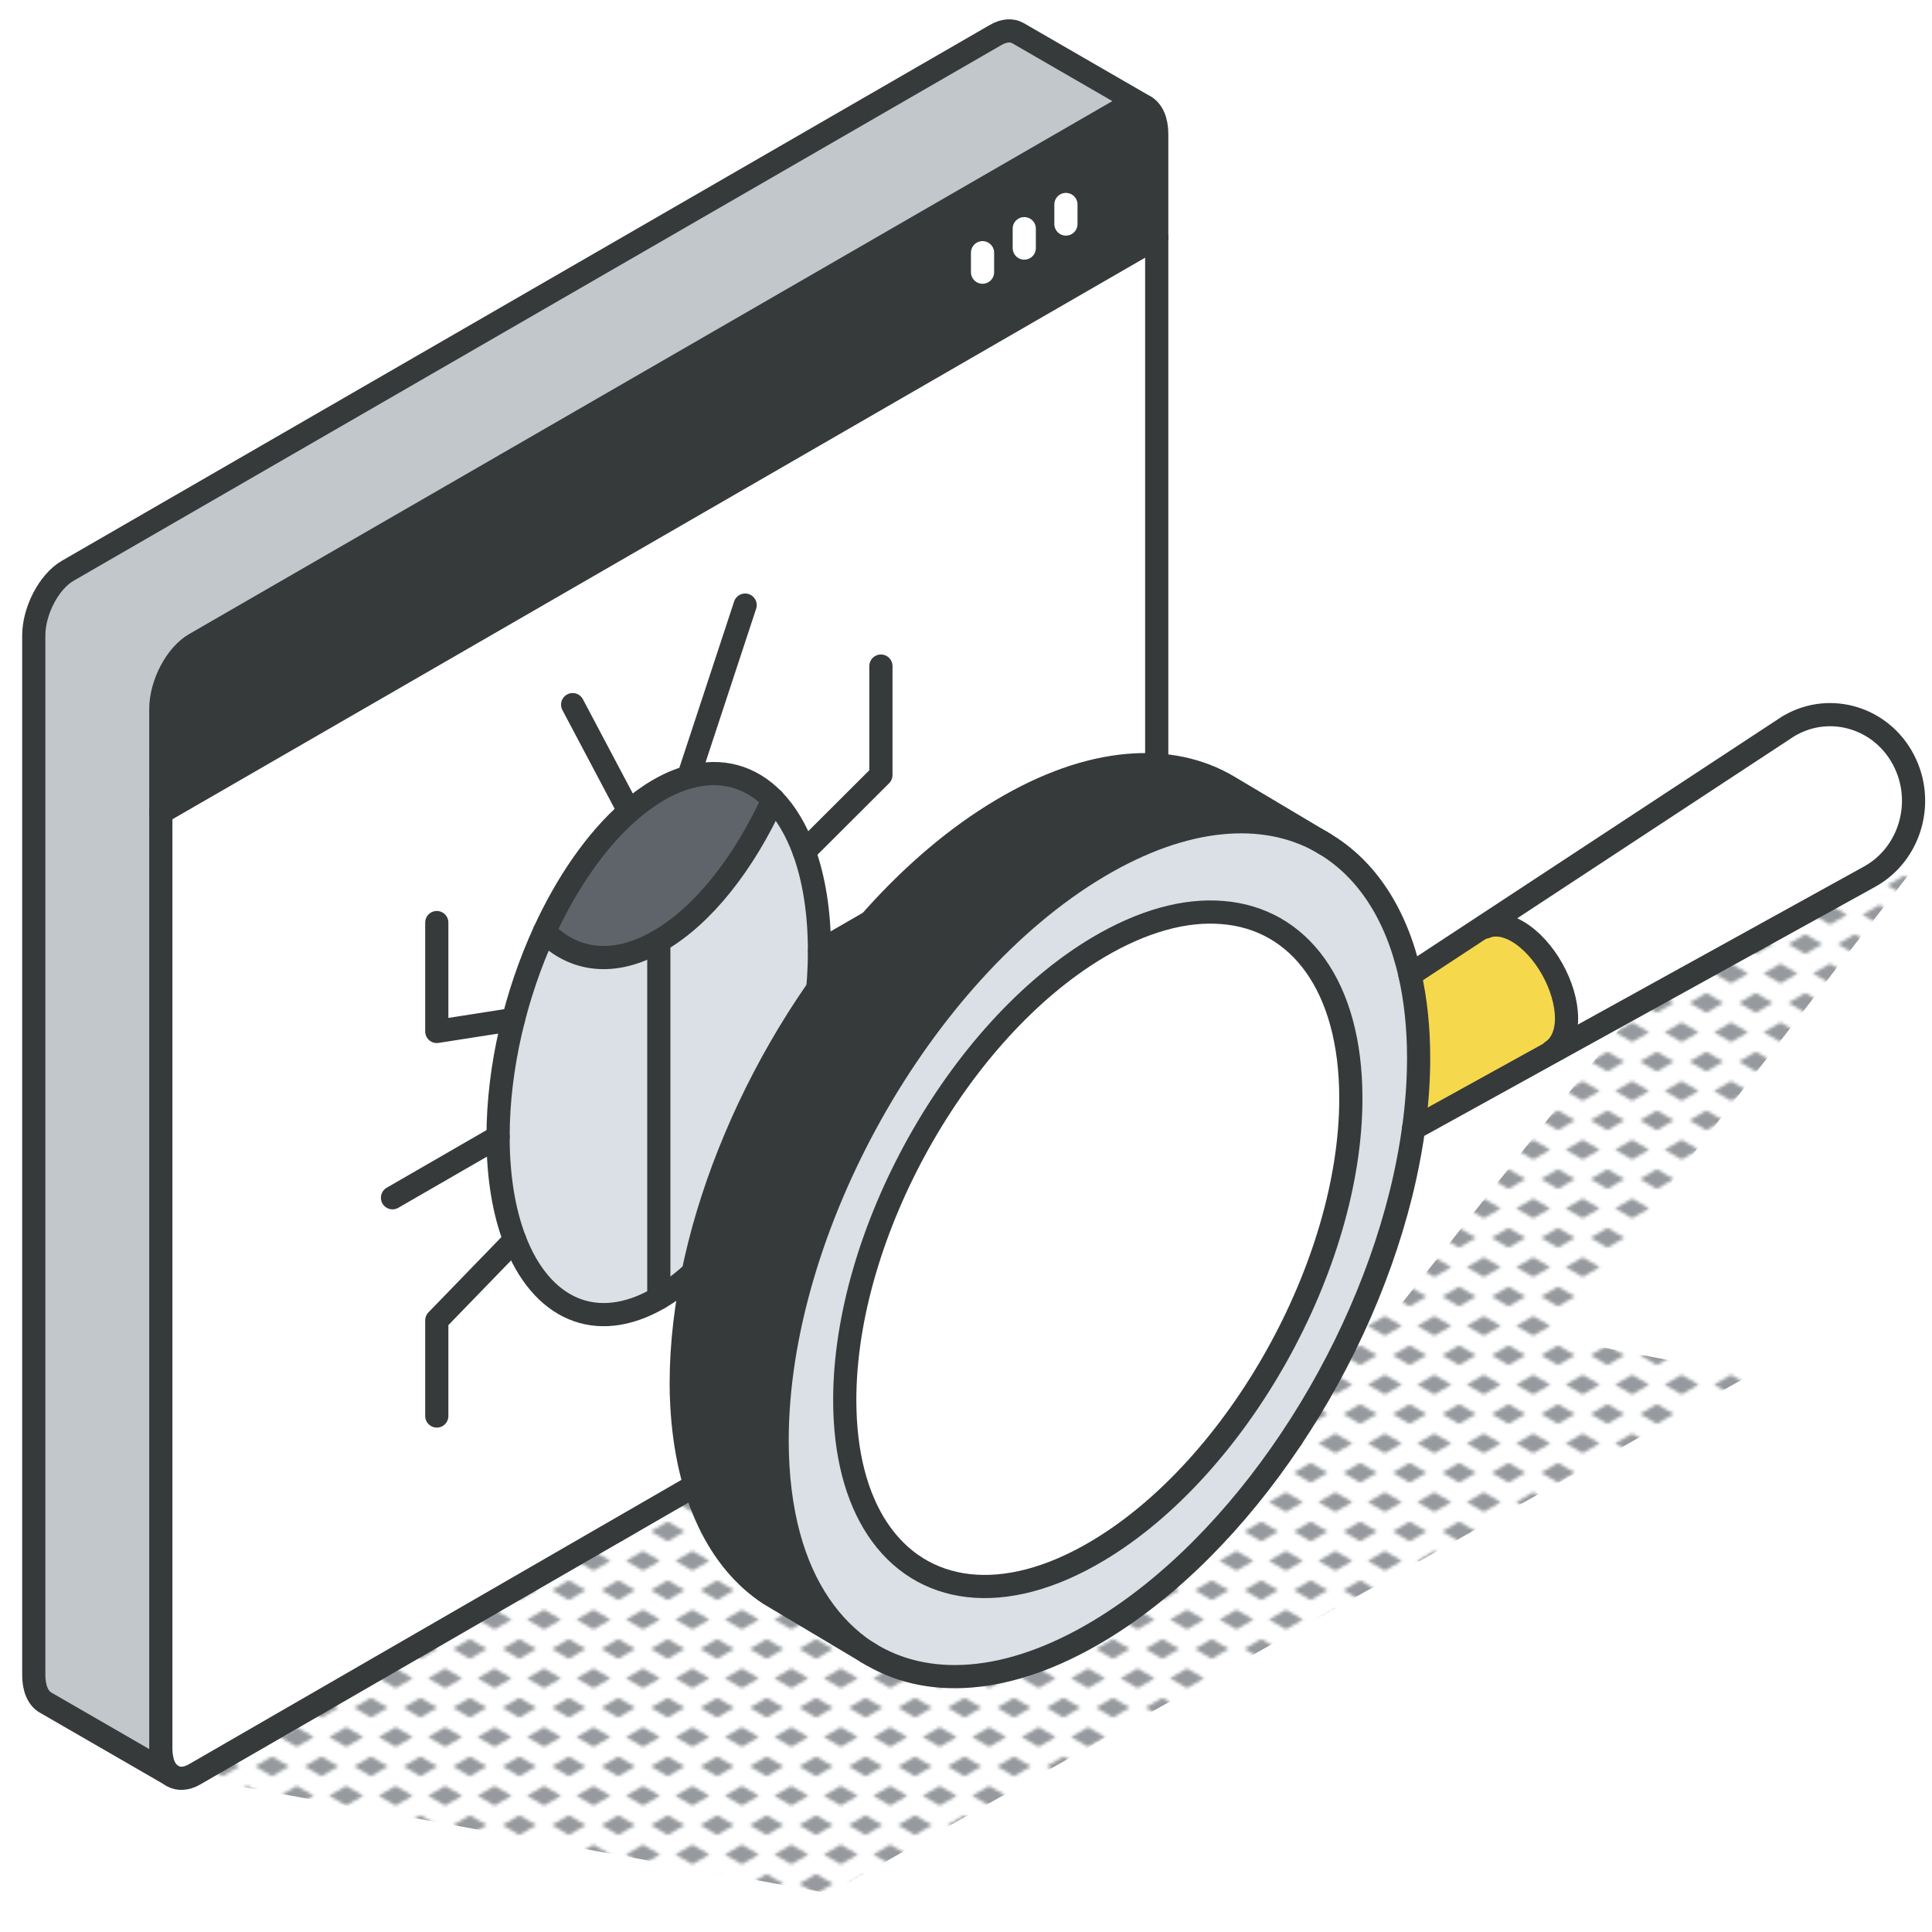 <svg xmlns="http://www.w3.org/2000/svg" xmlns:xlink="http://www.w3.org/1999/xlink" id="R&#xE9;teg_1" data-name="R&#xE9;teg 1" viewBox="0 0 250 250"><defs><pattern id="New_Pattern_Swatch_3" data-name="New Pattern Swatch 3" x="0" y="0" width="16" height="19" patternTransform="translate(-6966.4 -4886.23) scale(.4)" patternUnits="userSpaceOnUse" viewBox="0 0 16 19"><g><rect x="0" y="0" width="16" height="19" style="fill: none; stroke-width: 0px;"></rect><g><polygon points="16 22.18 10.5 19 16 15.82 21.5 19 16 22.18" style="fill: #969a9e; stroke-width: 0px;"></polygon><polygon points="8 12.68 2.5 9.5 8 6.32 13.5 9.5 8 12.68" style="fill: #969a9e; stroke-width: 0px;"></polygon></g><polygon points="0 22.18 -5.5 19 0 15.82 5.5 19 0 22.18" style="fill: #969a9e; stroke-width: 0px;"></polygon><polygon points="16 3.18 10.5 0 16 -3.18 21.5 0 16 3.18" style="fill: #969a9e; stroke-width: 0px;"></polygon><polygon points="0 3.18 -5.5 0 0 -3.18 5.5 0 0 3.18" style="fill: #969a9e; stroke-width: 0px;"></polygon></g></pattern></defs><polygon points="247.38 112.66 230.21 107.12 180.9 169.27 108.18 155.29 24.33 229.94 107.29 245 226.34 178 200.76 173.08 247.38 112.66" style="fill: url(#New_Pattern_Swatch_3); stroke-width: 0px;"></polygon><g><g><g><path d="M4.37,82.24v134.52c0,1.77.59,3.02,1.52,3.55l16.45,9.5c-.93-.53-1.52-1.78-1.52-3.55V91.74c0-3.23,1.97-6.98,4.39-8.39L145.3,14.02c1.07-.62,2.05-.67,2.81-.27l-16.39-9.47c-.77-.44-1.78-.4-2.87.23L8.76,73.86c-2.42,1.4-4.39,5.16-4.39,8.38Z" style="fill: #c2c7cc; stroke-width: 0px;"></path><path d="M64.46,147.1c0-9,2.29-18.48,6-26.56,2.92-6.35,6.71-11.84,10.96-15.55,1.24-1.09,2.53-2.02,3.84-2.78,1.31-.76,2.6-1.3,3.84-1.65,4.25-1.19,8.05-.1,10.97,2.9,1.64,1.67,3,3.95,4.01,6.74,1.28,3.52,1.98,7.86,1.98,12.88,0,18.16-9.31,38.25-20.79,44.89-8.17,4.72-15.24,1.34-18.64-7.53-1.38-3.59-2.16-8.1-2.16-13.35ZM20.82,105.14v121.12c0,1.77.59,3.02,1.52,3.55.77.44,1.78.4,2.87-.23l120.09-69.34c2.42-1.4,4.39-5.16,4.39-8.38V30.74L20.82,105.14Z" style="fill: #fff; stroke-width: 0px;"></path><path d="M20.82,91.74v13.4L149.69,30.74v-13.4c0-1.77-.59-3.02-1.52-3.55-.02,0-.03-.02-.06-.03-.76-.41-1.74-.35-2.81.27L25.2,83.36c-2.42,1.41-4.39,5.16-4.39,8.39Z" style="fill: #373a3a; stroke-width: 0px;"></path><path d="M64.46,147.1c0,5.24.78,9.75,2.16,13.35,3.4,8.87,10.47,12.24,18.64,7.53v-46.2c-5.79,3.35-11.03,2.63-14.8-1.23-3.71,8.08-6,17.56-6,26.56Z" style="fill: #dae0e5; stroke-width: 0px;"></path><path d="M81.41,104.99c-4.25,3.71-8.04,9.2-10.96,15.55,3.77,3.86,9.01,4.58,14.8,1.23,5.79-3.34,11.03-10.1,14.8-18.31-2.91-3-6.71-4.09-10.97-2.9-1.24.35-2.53.89-3.84,1.65-1.31.76-2.6,1.69-3.84,2.78Z" style="fill: #5f646b; stroke-width: 0px;"></path><path d="M85.25,121.77v46.2c11.48-6.64,20.79-26.73,20.79-44.89,0-5.02-.71-9.36-1.98-12.88-1.01-2.79-2.37-5.07-4.01-6.74-3.78,8.21-9.01,14.97-14.8,18.31Z" style="fill: #dae0e5; stroke-width: 0px;"></path></g><g><path d="M89.09,100.56c-1.24.35-2.53.89-3.84,1.65-1.31.76-2.59,1.69-3.84,2.78-4.25,3.71-8.04,9.2-10.96,15.55-3.71,8.08-6,17.56-6,26.56,0,5.24.78,9.75,2.16,13.35,3.4,8.87,10.47,12.25,18.64,7.53,11.49-6.63,20.79-26.73,20.79-44.89,0-5.02-.71-9.36-1.98-12.88-1.01-2.79-2.37-5.07-4.01-6.74-2.92-2.99-6.71-4.09-10.97-2.9Z" style="fill: none; stroke: #373a3a; stroke-linecap: round; stroke-linejoin: round; stroke-width: 3px;"></path><path d="M70.45,120.54c3.77,3.86,9.01,4.58,14.8,1.23,5.79-3.34,11.03-10.1,14.8-18.31" style="fill: none; stroke: #373a3a; stroke-linecap: round; stroke-linejoin: round; stroke-width: 3px;"></path><line x1="85.25" y1="121.77" x2="85.25" y2="167.97" style="fill: none; stroke: #373a3a; stroke-linecap: round; stroke-linejoin: round; stroke-width: 3px;"></line><line x1="89.09" y1="100.56" x2="96.42" y2="78.3" style="fill: none; stroke: #373a3a; stroke-linecap: round; stroke-linejoin: round; stroke-width: 3px;"></line><line x1="81.41" y1="104.99" x2="74.1" y2="91.18" style="fill: none; stroke: #373a3a; stroke-linecap: round; stroke-linejoin: round; stroke-width: 3px;"></line><line x1="64.46" y1="147.1" x2="50.79" y2="154.99" style="fill: none; stroke: #373a3a; stroke-linecap: round; stroke-linejoin: round; stroke-width: 3px;"></line><line x1="106.05" y1="123.08" x2="119.71" y2="115.19" style="fill: none; stroke: #373a3a; stroke-linecap: round; stroke-linejoin: round; stroke-width: 3px;"></line><polyline points="66.44 131.92 56.52 133.47 56.52 119.38" style="fill: none; stroke: #373a3a; stroke-linecap: round; stroke-linejoin: round; stroke-width: 3px;"></polyline><polyline points="104.06 110.2 113.99 100.29 113.99 86.19" style="fill: none; stroke: #373a3a; stroke-linecap: round; stroke-linejoin: round; stroke-width: 3px;"></polyline><polyline points="66.61 160.45 56.52 170.86 56.52 183.23" style="fill: none; stroke: #373a3a; stroke-linecap: round; stroke-linejoin: round; stroke-width: 3px;"></polyline><polyline points="103.89 138.93 113.99 137.68 113.99 150.05" style="fill: none; stroke: #373a3a; stroke-linecap: round; stroke-linejoin: round; stroke-width: 3px;"></polyline><path d="M148.11,13.76c-.76-.41-1.74-.35-2.81.27L25.2,83.36c-2.42,1.41-4.39,5.16-4.39,8.39v134.52c0,1.77.59,3.02,1.52,3.55.77.44,1.78.4,2.87-.23l120.09-69.34c2.42-1.4,4.39-5.16,4.39-8.38V17.34c0-1.77-.59-3.02-1.52-3.55l-.06-.03Z" style="fill: none; stroke: #373a3a; stroke-linecap: round; stroke-linejoin: round; stroke-width: 3px;"></path><line x1="149.69" y1="30.74" x2="20.82" y2="105.14" style="fill: none; stroke: #373a3a; stroke-linecap: round; stroke-linejoin: round; stroke-width: 3px;"></line><line x1="137.93" y1="26.46" x2="137.93" y2="28.99" style="fill: none; stroke: #fff; stroke-linecap: round; stroke-linejoin: round; stroke-width: 3px;"></line><line x1="132.54" y1="29.59" x2="132.54" y2="32.1" style="fill: none; stroke: #fff; stroke-linecap: round; stroke-linejoin: round; stroke-width: 3px;"></line><line x1="127.14" y1="32.7" x2="127.14" y2="35.22" style="fill: none; stroke: #fff; stroke-linecap: round; stroke-linejoin: round; stroke-width: 3px;"></line><path d="M148.17,13.79s-.03-.02-.06-.03l-16.39-9.47c-.77-.44-1.78-.4-2.87.23L8.76,73.86c-2.42,1.4-4.39,5.16-4.39,8.38v134.52c0,1.77.59,3.02,1.52,3.55l16.45,9.5" style="fill: none; stroke: #373a3a; stroke-linecap: round; stroke-linejoin: round; stroke-width: 3px;"></path></g></g><g id="magnifiying_glass" data-name="magnifiying glass"><g><path d="M88.16,178.98c0,.97.02,1.93.08,2.86.64,11.71,4.81,20.13,11.32,24.41l12.53,7.46c-4.66-3.02-8.15-8.11-10-14.96-.98-3.64-1.51-7.78-1.51-12.38,0-27.31,18.58-60.54,41.5-74.2,11.24-6.69,21.43-7.44,28.9-3.26l-11.97-7.13c-7.51-4.48-17.88-3.83-29.34,3-5.78,3.43-11.27,8.11-16.27,13.63-14.84,16.39-25.23,40.12-25.23,60.56Z" style="fill: #373a3a; stroke-width: 0px;"></path><path d="M112.27,213.83c7.54,4.77,18.1,4.25,29.79-2.72,18.73-11.16,34.57-35.39,39.73-58.79.46-2.11.84-4.2,1.13-6.28.43-3.09.65-6.15.65-9.13,0-3.93-.39-7.53-1.12-10.76-1.8-8-5.7-13.78-11.05-16.96l-.44-.26c-7.47-4.18-17.67-3.43-28.9,3.26-22.92,13.66-41.5,46.88-41.5,74.2,0,4.6.53,8.74,1.51,12.38,1.86,6.86,5.34,11.94,10,14.96l.19.11ZM113.55,197.84c-2.7-4.06-4.23-9.7-4.23-16.68,0-21.56,14.67-47.76,32.74-58.54,5.86-3.49,11.37-4.94,16.13-4.54,9.92.79,16.62,9.49,16.62,24.05,0,21.56-14.67,47.77-32.75,58.54-12.23,7.3-22.89,5.66-28.51-2.83Z" style="fill: #dae0e5; stroke-width: 0px;"></path><path d="M109.32,181.16c0,6.98,1.54,12.62,4.23,16.68,5.62,8.49,16.28,10.13,28.51,2.83,18.08-10.77,32.75-36.98,32.75-58.54,0-14.56-6.7-23.27-16.62-24.05-4.76-.4-10.26,1.05-16.13,4.54-18.08,10.78-32.74,36.98-32.74,58.54Z" style="fill: #fff; stroke-width: 0px;"></path><path d="M192.12,119.79l-9.67,6.36c.73,3.23,1.12,6.83,1.12,10.76,0,2.98-.22,6.03-.65,9.13l17.98-9.93-.04-.08c1.09-.7,1.86-2.19,1.86-4.21,0-4.14-2.82-9.17-6.29-11.24-1.57-.94-3.09-1.1-4.2-.61l-.09-.16Z" style="fill: #f6d84c; stroke-width: 0px;"></path><path d="M192.12,119.79l.09.16c1.11-.48,2.63-.33,4.2.61,3.48,2.07,6.29,7.1,6.29,11.24,0,2.02-.77,3.52-1.86,4.21l.04.08,41.07-22.69c5.24-2.93,7.19-9.69,4.35-15.1-2.83-5.41-9.39-7.43-14.62-4.5-.17.09-.36.21-.51.31l-39.06,25.66Z" style="fill: #fff; stroke-width: 0px;"></path></g><g><path d="M112.27,213.83c7.54,4.77,18.1,4.25,29.79-2.72,18.73-11.16,34.57-35.39,39.73-58.79.46-2.11.84-4.2,1.13-6.28.43-3.09.65-6.15.65-9.13,0-3.93-.39-7.53-1.12-10.76-1.8-8-5.7-13.78-11.05-16.96" style="fill: none; stroke: #373a3a; stroke-linecap: round; stroke-linejoin: round; stroke-width: 3px;"></path><path d="M170.96,108.92c-7.47-4.18-17.67-3.43-28.9,3.26-22.92,13.66-41.5,46.88-41.5,74.2,0,4.6.53,8.74,1.51,12.38,1.86,6.86,5.38,11.88,10,14.96.03.02.06.04.09.06" style="fill: none; stroke: #373a3a; stroke-linecap: round; stroke-linejoin: round; stroke-width: 3px;"></path><path d="M158.18,118.08c-4.76-.4-10.26,1.05-16.13,4.54-18.08,10.78-32.74,36.98-32.74,58.54,0,6.98,1.54,12.62,4.23,16.68,5.62,8.49,16.28,10.13,28.51,2.83,18.08-10.77,32.75-36.98,32.75-58.54,0-14.56-6.7-23.27-16.62-24.05Z" style="fill: none; stroke: #373a3a; stroke-linecap: round; stroke-linejoin: round; stroke-width: 3px;"></path><path d="M171.4,109.19l-12.41-7.39c-7.51-4.48-17.88-3.83-29.34,3-5.78,3.43-11.27,8.11-16.27,13.63-14.84,16.39-25.23,40.12-25.23,60.56,0,.97.02,1.93.08,2.86.64,11.71,4.81,20.13,11.32,24.41l13.17,7.85" style="fill: none; stroke: #373a3a; stroke-linecap: round; stroke-linejoin: round; stroke-width: 3px;"></path><path d="M182.91,146.04l59.05-32.62c5.24-2.93,7.19-9.69,4.35-15.1-2.83-5.41-9.39-7.43-14.62-4.5-.17.09-.36.21-.51.31l-48.73,32.02" style="fill: none; stroke: #373a3a; stroke-linecap: round; stroke-linejoin: round; stroke-width: 3px;"></path><path d="M200.85,136.02c1.09-.7,1.86-2.19,1.86-4.21,0-4.14-2.82-9.17-6.29-11.24-1.57-.94-3.09-1.1-4.2-.61" style="fill: none; stroke: #373a3a; stroke-linecap: round; stroke-linejoin: round; stroke-width: 3px;"></path></g></g></g></svg>